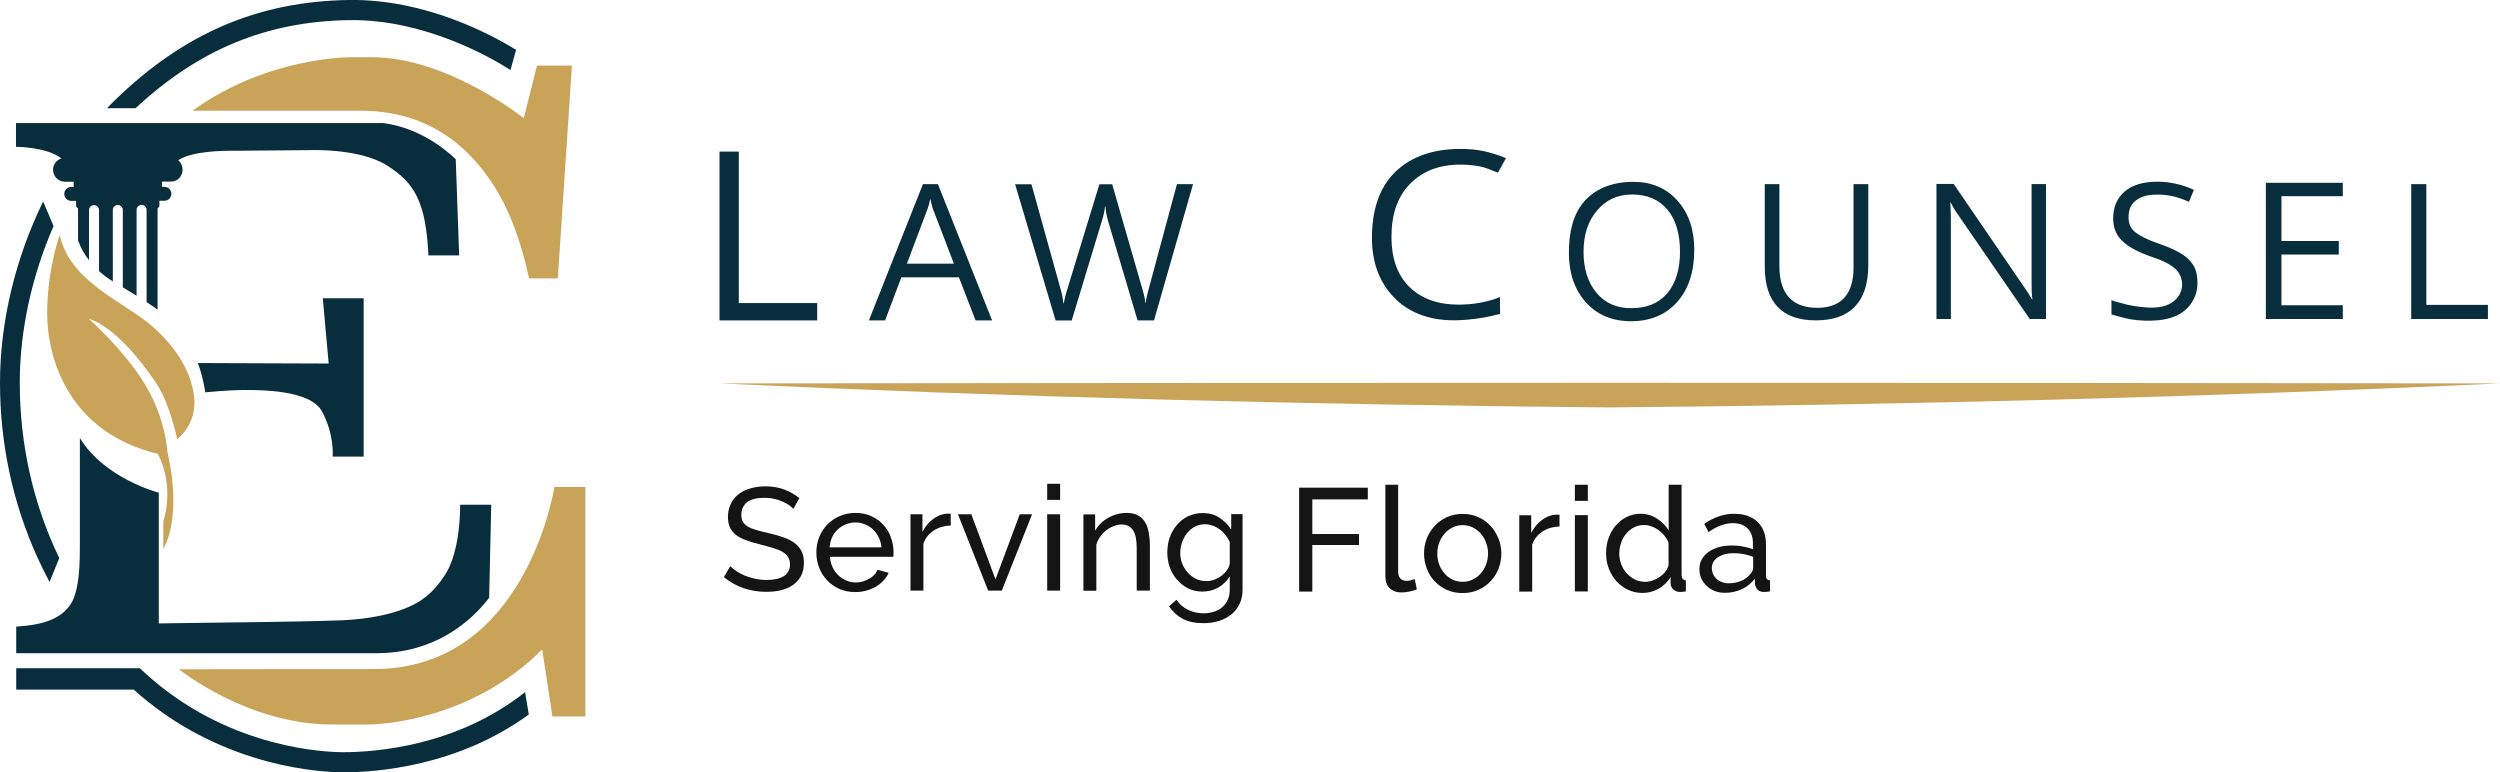 <?xml version="1.0" encoding="UTF-8"?>
<svg id="Layer_2" data-name="Layer 2" xmlns="http://www.w3.org/2000/svg" viewBox="0 0 205 63.31">
  <defs>
    <style>
      .cls-1 {
        fill: #082d3d;
      }

      .cls-2 {
        fill: #c9a358;
      }

      .cls-3 {
        fill: #141414;
      }
    </style>
  </defs>
  <g id="Layer_1-2" data-name="Layer 1">
    <g>
      <g>
        <path class="cls-2" d="m45.74,22.83h-2.36c-.56-2.67-1.43-5.14-2.51-6.99-3.43-5.86-8.15-6.76-11.34-6.76h-13.75c6.28-4.53,13.16-4.39,13.16-4.39h1.56c6.2,0,12.45,5,12.45,5l1.08-4.31h2.87l-1.16,17.45Zm-40.84-3.57s-1.03,2.77-1.03,6.44,1.73,9.74,9.07,11.52c0,0,1.41,2.37.45,5.54v2.25s1.61-2.43.34-7.95c0,0-.11-2.66-1.81-5.49-1.7-2.84-4.63-5.42-4.63-5.42,0,0,2.24.41,5.52,5.27,1.1,1.62,1.72,4.58,1.72,4.58,0,0,1.68-1.17,1.38-3.54-.3-2.37-1.88-4.42-3.66-5.9-2.21-1.85-6.56-3.52-7.35-7.3Zm9.76,35.61s5.6,4.54,12.58,4.54h2.89c1.39,0,8.63-.47,14.33-6.15l.84,5.49h2.7v-18.82h-2.54s-2.28,14.93-14.77,14.93c-2.93,0-16.03.02-16.03.02h0Z"/>
        <path class="cls-1" d="m26.95,29.8l-.48-5.34h3.35v12.98h-2.54s.15-1.83-.88-3.71c-.96-1.76-5.01-1.75-6.34-1.75-1.33,0-3.23.19-3.23.19-.12-.82-.32-1.62-.6-2.4l10.71.04Zm-20.4,6.13v8.62c0,1.3.02,3.9-.8,5.06-.75,1.07-2.05,1.63-4.42,1.77v2.18h29.58c4.69,0,7.69-2.56,9.2-4.54l.17-7.63h-2.55s.09,3.84-1.31,5.86c-.33.48-1.03,1.52-2.3,2.22-1.52.84-3.79,1.31-6.24,1.4-4.41.15-9.29.16-14.86.25v-10.72s-4.43-1.14-6.46-4.47Zm30.83-22.86s-2.47-2.57-6-2.98H1.31v1.95s2.51,0,3.71.94h.04c-.2.06-.38.18-.51.35-.13.17-.2.38-.2.59,0,.26.1.51.28.69.18.18.43.29.68.29h.73v.43h-.21c-.15,0-.29.06-.4.17-.1.11-.16.25-.16.4s.06.3.16.4c.1.11.25.17.4.17h.41v.46l.16.18v2.58s.21.75.9,1.65v-4.11c0-.11.04-.22.12-.29.08-.08.18-.12.29-.12s.21.04.29.12c.08.08.12.18.12.29v5c.35.32.73.6,1.13.84v-5.85c0-.11.04-.22.12-.29.08-.08.18-.12.29-.12s.21.04.29.12c.08.08.12.18.12.29v6.34c.38.23.76.47,1.13.69v-7.04c0-.11.04-.22.12-.29.08-.08.18-.12.29-.12.05,0,.11.01.16.03.05.02.09.05.13.09.04.04.07.08.09.14s.03.1.03.16v7.55c.36.23.67.45.9.62v-8.29l.15-.18v-.46h.42c.15,0,.29-.06.4-.17.1-.11.16-.25.16-.4s-.06-.3-.16-.4-.25-.17-.4-.17h-.21v-.43h.73c.13,0,.25-.03.37-.07s.22-.12.31-.21c.09-.09.16-.2.21-.32.05-.12.07-.25.07-.38,0-.14-.03-.29-.09-.42s-.15-.25-.26-.34c.1-.09,1.04-.84,4.86-.79l6.01-.05s4.01-.16,6.25,1.26c2.23,1.42,3.18,2.93,3.39,7.37h2.52l-.28-7.88Zm-26.27-4.19C16.29,4.05,21.88,1.75,28.64,1.65c6.14-.09,11.61,3.06,13.22,4.09l.46-1.65C40.2,2.78,34.81-.09,28.62,0c-7.47.11-13.59,2.74-19.26,8.28-.2.19-.39.39-.58.59h2.33Zm-7.05,38.85l.8-1.97c-2.11-4.36-3.24-9.27-3.24-14.38,0-4.32,1.01-8.8,2.77-12.84l-.85-2.02C1.29,21.11,0,26.35,0,31.38s1.05,9.85,3.04,14.27c.32.7.66,1.39,1.02,2.07Zm38.99,9.03c-5.6,4.43-12.26,4.92-14.91,4.92-1.44,0-8.99-.29-15.61-5.93-.36-.31-.71-.62-1.06-.95H1.33v1.75h9.64c.17.15.35.31.52.46,7.05,6.01,15.11,6.32,16.65,6.32,2.71,0,9.38-.48,15.22-4.74l-.3-1.82Z"/>
      </g>
      <g>
        <path class="cls-2" d="m59,31.44c47.1-.06,98.9-.07,146,0-24.22,1.13-48.76,1.76-73,1.97-24.28-.21-48.73-.84-73-1.97Z"/>
        <path class="cls-1" d="m67.02,26.27h-8.02v-13.84h1.58v12.42h6.43v1.41Zm4.23,0l4.43-11.17h1.23l4.44,11.17h-1.35l-1.37-3.53h-4.72l-1.33,3.53h-1.34Zm3.1-4.65h3.87l-1.72-4.49c-.04-.11-.08-.23-.1-.34l-.1-.44h-.03c-.03.16-.07.31-.1.44-.03.11-.07.23-.11.34l-1.7,4.5Zm23.48-6.52l-3.2,11.17h-1.35l-2.44-8.23c-.05-.19-.1-.37-.13-.56-.03-.18-.05-.37-.07-.55h-.03c-.02.17-.04.35-.08.53-.04.19-.09.38-.15.57l-2.5,8.25h-1.32l-3.32-11.17h1.34l2.41,8.67c.05.19.1.37.13.55.03.18.06.36.08.54h.04c.02-.13.04-.29.09-.47.04-.18.1-.39.17-.62l2.65-8.67h1.05l2.51,8.71c.05.17.09.33.13.5.04.17.06.35.08.53h.03c.01-.14.03-.27.06-.41.03-.15.07-.32.12-.51l2.38-8.83h1.3Zm25.18,10.64s-.73.17-.8.19c-.33.07-.66.13-1,.18-1.22.17-2.46.24-3.67,0-.1-.02-.19-.04-.29-.07-.84-.2-1.63-.57-2.31-1.08-.22-.17-.42-.35-.61-.55-1.22-1.25-1.83-2.88-1.83-4.9,0-2.22.56-4.09,1.91-5.41,1.35-1.32,3.22-1.89,5.37-1.89.61,0,1.22.05,1.82.17.65.14,1.28.33,1.89.59l-.66,1.19c-.52-.21-1.02-.43-1.51-.52-.52-.1-1.05-.14-1.59-.14-1.71,0-3.09.53-4.12,1.59-1.03,1.06-1.51,2.51-1.51,4.33,0,1.72.45,3.08,1.44,4.08.79.8,1.86,1.26,2.99,1.41,1.29.16,2.61.04,3.86-.33.21-.06.41-.14.6-.23,0,0,.02,1.39.02,1.4Zm10.74.6c-1.55,0-2.78-.52-3.71-1.55-.92-1.04-1.39-2.38-1.39-4.04,0-1.77.35-3.21,1.29-4.27.95-1.06,2.36-1.57,3.99-1.57,1.5,0,2.7.51,3.62,1.54.92,1.03,1.38,2.37,1.38,4.03,0,1.81-.47,3.24-1.41,4.29-.94,1.05-2.2,1.57-3.78,1.57h0Zm0-1.07c1.24,0,2.22-.37,2.94-1.19.71-.82,1.07-1.97,1.07-3.44s-.35-2.65-1.04-3.46c-.69-.82-1.65-1.23-2.87-1.23s-2.14.43-2.88,1.3c-.75.86-1.12,2-1.12,3.4s.36,2.53,1.08,3.38c.72.85,1.66,1.24,2.83,1.24h0Zm19.45-3.55c0,1.51-.36,2.65-1.09,3.41-.72.76-1.8,1.14-3.22,1.14-1.38,0-2.42-.37-3.12-1.1-.7-.73-1.05-1.82-1.06-3.27v-6.8h1.2v6.71c0,1.14.26,2,.78,2.57.52.57,1.29.86,2.32.86.99,0,1.73-.28,2.23-.83.5-.56.75-1.38.75-2.48v-6.83h1.21v6.62Zm14.57,4.44h-1.33l-6.09-8.86c-.07-.11-.14-.22-.2-.33-.06-.11-.13-.23-.19-.36h-.04c0,.1.02.26.03.46.01.2.02.46.02.77v8.32h-1.18v-11.08h1.41l5.97,8.74c.1.15.2.29.27.42.08.12.14.23.19.32h.03c-.03-.2-.05-.41-.06-.61,0-.24-.01-.51-.01-.82v-8.04h1.18v11.07Zm5.37-.37v-1.22c.01.1.49.2.56.22.24.06.48.13.72.19.49.11.98.18,1.48.22.48.05.96.03,1.43-.07.72-.17,1.34-.63,1.54-1.34.09-.31.09-.63,0-.94s-.26-.59-.49-.81h-.02c-.38-.36-1.01-.68-1.89-.97-1.09-.37-1.9-.8-2.41-1.28-.52-.48-.78-1.1-.78-1.86,0-.91.29-1.68.96-2.24.66-.56,1.58-.79,2.68-.79.49,0,.98.05,1.46.16.53.11,1.04.28,1.52.51l-.41.98c-.43-.2-.89-.36-1.36-.47-.43-.09-.87-.13-1.31-.12-.71,0-1.25.15-1.68.48-.42.33-.6.77-.6,1.36,0,.51.15.91.54,1.23.39.31,1.01.63,1.91.94,1.12.38,1.96.79,2.46,1.28.55.55.74,1.07.74,2,0,.7-.26,1.37-.73,1.91-.53.61-1.29.91-2.09,1.05-.14.02-.28.04-.42.05-.74.07-1.48.04-2.2-.07-.54-.09-1.06-.27-1.6-.4h0Zm18.97.37h-6.31v-11.17h6.31v1.1h-5.03v3.67h4.7v1.11h-4.7v4.16h5.03v1.13Zm11.9,0h-6.29v-11.06h1.24v9.9h5.05v1.15Z"/>
        <rect class="cls-3" x="85.87" y="39.67" width="1.06" height="1.32"/>
        <g>
          <path class="cls-3" d="m65.02,41.7c-.1-.11-.22-.22-.38-.32-.16-.1-.34-.2-.54-.28-.2-.09-.42-.16-.66-.2-.23-.06-.48-.08-.73-.08-.66,0-1.15.12-1.46.37-.3.25-.46.59-.46,1.02,0,.23.04.42.13.58.09.15.22.28.41.4.19.1.43.2.71.28.28.08.61.16,1,.25.44.1.84.21,1.19.34.36.12.66.27.91.46.26.18.45.41.58.67.14.26.2.59.2.97,0,.41-.08.76-.24,1.07-.16.3-.38.54-.66.74-.27.19-.6.34-.97.43-.38.09-.78.13-1.22.13-.66,0-1.28-.1-1.87-.3-.58-.21-1.12-.51-1.6-.9l.52-.91c.13.14.29.27.49.41.21.14.44.26.7.37.26.1.54.19.84.26.3.06.62.1.95.1.61,0,1.08-.11,1.42-.32.34-.22.5-.54.5-.97,0-.24-.06-.44-.17-.6-.1-.17-.26-.31-.47-.43-.21-.12-.47-.22-.78-.31-.3-.1-.65-.19-1.04-.29-.43-.1-.81-.22-1.14-.34-.33-.12-.6-.26-.83-.43-.22-.17-.38-.37-.49-.61-.11-.24-.17-.53-.17-.86,0-.41.08-.77.23-1.08.15-.31.36-.58.64-.79.27-.22.6-.38.97-.48.38-.11.78-.17,1.22-.17.58,0,1.1.09,1.56.26.46.18.88.41,1.24.71l-.5.88Z"/>
          <path class="cls-3" d="m73.05,44.05c-.14-.39-.35-.73-.62-1.02-.27-.3-.6-.53-1-.71-.38-.18-.81-.26-1.28-.26s-.9.09-1.3.26c-.39.17-.73.4-1.02.7-.28.3-.5.64-.66,1.03-.15.39-.23.81-.23,1.25s.08.86.23,1.26c.16.39.38.74.66,1.03.28.3.62.53,1.01.71.39.17.82.25,1.3.25.31,0,.61-.04.9-.12.29-.08.55-.19.78-.32.24-.14.45-.31.62-.5.18-.19.33-.4.43-.64l-.91-.25c-.06.16-.16.3-.29.43-.12.13-.26.24-.42.32s-.33.16-.52.22c-.18.05-.37.07-.56.07-.27,0-.53-.05-.78-.16-.24-.1-.46-.25-.65-.43s-.35-.4-.47-.66c-.12-.26-.19-.54-.22-.85h5.2s.01-.1.01-.17c0-.07.01-.15.01-.24,0-.42-.08-.82-.23-1.2Zm-5.02.83c.02-.3.09-.57.2-.82.12-.25.27-.46.46-.64.19-.18.41-.32.66-.42.25-.1.51-.16.79-.16s.54.05.79.16c.25.1.46.23.65.41.19.18.35.39.47.65.13.25.2.52.23.82h-4.25Z"/>
          <path class="cls-3" d="m77.97,43.09c-.53.02-1,.15-1.4.41-.4.26-.68.61-.85,1.07v3.86h-1.06v-6.26h.98v1.45c.22-.43.5-.78.85-1.04.35-.27.73-.42,1.13-.46h.2c.06,0,.1,0,.14.01v.96Z"/>
          <polygon class="cls-3" points="81.03 48.43 78.55 42.17 79.65 42.17 81.63 47.51 83.62 42.17 84.63 42.17 82.15 48.43 81.03 48.43"/>
          <rect class="cls-3" x="85.87" y="42.17" width="1.06" height="6.26"/>
          <path class="cls-3" d="m94.27,48.43h-1.06v-3.5c0-.67-.1-1.16-.31-1.46-.2-.3-.51-.46-.92-.46-.22,0-.43.04-.65.13-.22.08-.42.19-.61.34s-.36.32-.5.52-.25.42-.32.66v3.78h-1.06v-6.26h.96v1.34c.25-.44.6-.79,1.07-1.06.47-.26.98-.4,1.54-.4.36,0,.66.07.9.2.24.13.43.31.58.55.14.23.24.51.3.83.06.32.1.67.1,1.04v3.74Z"/>
          <path class="cls-3" d="m100.96,42.17v1.25c-.26-.39-.59-.72-.97-.97-.38-.26-.84-.38-1.37-.38-.43,0-.83.09-1.19.26-.35.17-.66.4-.91.7-.26.3-.46.64-.6,1.04-.14.39-.2.81-.2,1.25,0,.42.07.82.2,1.2.14.38.34.72.6,1.02.26.3.56.53.91.71.36.18.75.26,1.18.26.22,0,.44-.03.66-.08.22-.06.42-.14.61-.24.19-.11.37-.24.53-.4.17-.16.31-.34.43-.53v1.1c0,.33-.06.61-.18.85-.11.24-.26.44-.46.6-.19.16-.42.28-.68.36-.26.08-.53.12-.82.12-.46,0-.88-.09-1.27-.28-.39-.18-.71-.46-.96-.83l-.61.54c.3.43.66.77,1.1,1.01.45.25,1.03.37,1.74.37.44,0,.85-.06,1.24-.18.39-.12.73-.3,1.02-.53.29-.23.52-.52.68-.86.17-.34.25-.73.25-1.18v-6.19h-.94Zm-.12,4.07c-.04.18-.12.35-.24.52-.12.17-.27.32-.44.46-.18.13-.37.23-.58.31-.21.08-.42.12-.65.12-.3,0-.59-.06-.85-.18-.26-.13-.48-.3-.67-.5-.19-.21-.34-.45-.46-.73-.11-.28-.17-.58-.17-.89,0-.29.05-.57.14-.85.1-.29.23-.54.41-.77s.39-.4.64-.54c.26-.14.54-.2.86-.2.21,0,.41.04.61.11.21.07.4.18.58.31.18.13.33.28.47.46.14.18.26.37.35.59v1.8Z"/>
          <g>
            <polygon class="cls-3" points="106.53 48.51 106.53 39.99 112.16 39.99 112.16 40.95 107.61 40.95 107.61 43.79 111.44 43.79 111.44 44.69 107.61 44.69 107.61 48.51 106.53 48.51"/>
            <path class="cls-3" d="m113.59,39.75h1.06v7.14c0,.23.06.42.18.55.13.13.3.19.53.19.09,0,.19-.01.31-.04.12-.03.23-.07.34-.11l.17.85c-.18.07-.38.13-.62.18s-.45.07-.64.07c-.41,0-.73-.12-.97-.35-.23-.23-.35-.56-.35-.97v-7.52Z"/>
            <path class="cls-3" d="m122.86,44.14c-.15-.39-.37-.74-.65-1.03-.27-.3-.6-.53-1-.71-.39-.18-.82-.26-1.28-.26s-.89.09-1.28.26c-.38.18-.72.41-1,.71-.27.3-.49.64-.65,1.03-.15.39-.23.81-.23,1.25s.08.84.23,1.24c.15.39.36.74.64,1.03.28.3.61.53,1,.71.39.18.82.26,1.3.26s.9-.09,1.28-.26c.39-.18.73-.41,1.01-.71.28-.3.5-.64.65-1.03.15-.39.23-.8.23-1.24s-.08-.86-.24-1.25Zm-1.01,2.16c-.1.28-.25.53-.44.74-.19.21-.42.37-.67.49-.25.12-.52.18-.8.18s-.56-.06-.82-.18c-.25-.12-.47-.28-.66-.49-.18-.21-.33-.45-.44-.73-.1-.28-.16-.58-.16-.91s.05-.63.16-.91c.11-.29.26-.54.44-.74.19-.22.41-.38.66-.5.26-.13.53-.19.82-.19s.56.06.8.18c.26.12.48.29.67.5.19.21.34.46.44.74.11.28.17.58.17.9s-.06.64-.17.92Z"/>
            <path class="cls-3" d="m127.89,43.17c-.53.02-1,.15-1.4.41-.4.26-.68.61-.85,1.07v3.86h-1.06v-6.26h.98v1.45c.22-.43.5-.78.85-1.04.35-.27.73-.42,1.13-.46h.2c.06,0,.1,0,.14.01v.96Z"/>
            <rect class="cls-3" x="129.14" y="42.24" width="1.06" height="6.26"/>
            <rect class="cls-3" x="129.14" y="39.75" width="1.06" height="1.32"/>
            <path class="cls-3" d="m137.89,47.21v-7.46h-1.06v3.74c-.23-.38-.55-.7-.95-.96-.39-.26-.84-.4-1.34-.4-.42,0-.8.09-1.15.26-.34.17-.64.4-.9.7-.25.3-.44.64-.59,1.04-.14.39-.2.81-.2,1.25s.07.84.22,1.24c.15.39.36.74.62,1.03.26.3.58.53.95.71.37.18.77.26,1.2.26.46,0,.89-.11,1.3-.34.42-.23.75-.55,1-.96v.53c0,.18.08.35.23.49.16.14.34.2.55.2.06,0,.13,0,.19-.01.07,0,.16-.02.28-.04v-.91c-.22,0-.34-.14-.34-.38Zm-1.06-.9c-.04.19-.13.38-.26.55-.13.17-.28.32-.47.44-.18.13-.37.23-.58.3-.2.07-.4.11-.59.11-.3,0-.59-.06-.85-.18-.26-.13-.48-.3-.67-.5s-.34-.45-.46-.73c-.11-.29-.17-.59-.17-.9,0-.3.05-.58.14-.86.1-.29.23-.54.41-.76.18-.22.4-.4.65-.53.26-.14.54-.2.85-.2.2,0,.4.04.6.12.21.07.4.18.58.31.18.13.35.28.49.47.14.18.25.36.32.56v1.8Z"/>
            <path class="cls-3" d="m144.81,47.21v-2.56c0-.8-.23-1.42-.7-1.86-.46-.44-1.1-.66-1.92-.66s-1.63.27-2.44.82l.35.68c.7-.49,1.36-.73,1.99-.73.53,0,.94.15,1.22.44.29.29.43.69.43,1.2v.5c-.24-.1-.52-.17-.83-.23-.31-.06-.62-.08-.92-.08-.38,0-.74.05-1.07.14-.32.1-.6.23-.84.4-.23.17-.41.37-.54.61-.13.23-.19.49-.19.78s.05.54.16.78c.11.23.26.44.44.61.19.18.42.32.67.42.26.1.53.14.83.14.49,0,.94-.1,1.37-.29.43-.2.79-.49,1.07-.86l.02.44c.02.18.1.33.22.46.13.12.3.18.5.18.08,0,.16,0,.23-.01.07,0,.16-.02.28-.04v-.91c-.22,0-.34-.14-.34-.38Zm-1.06-.61c0,.16-.08.32-.23.47-.17.23-.42.42-.74.56-.32.14-.67.2-1.04.2-.19,0-.37-.03-.54-.1-.17-.06-.32-.15-.44-.26-.12-.11-.22-.24-.29-.4-.06-.15-.1-.32-.1-.49,0-.36.16-.65.49-.88.34-.22.77-.34,1.3-.34s1.08.1,1.6.3v.92Z"/>
          </g>
        </g>
      </g>
    </g>
  </g>
</svg>
